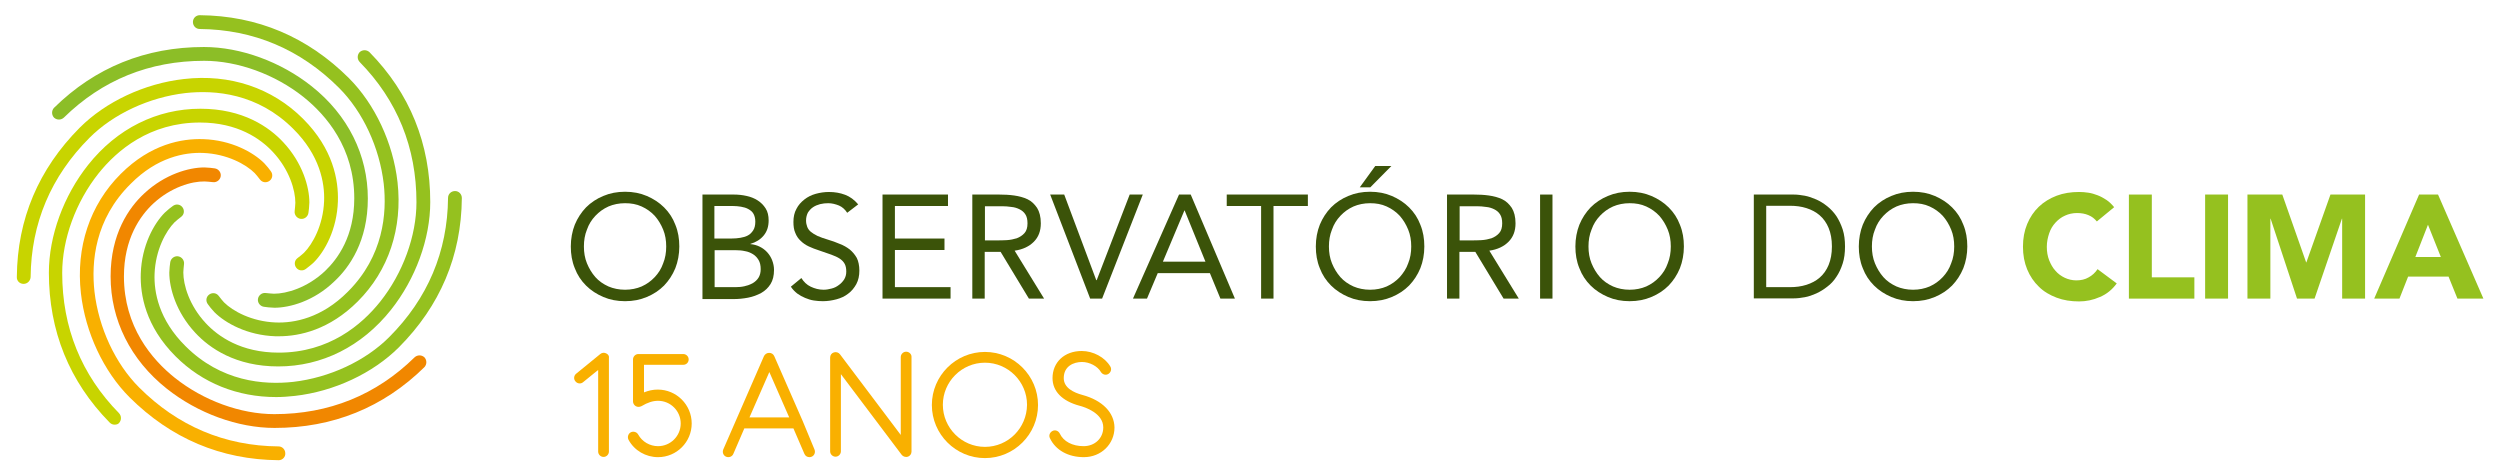 <svg id="Layer_1" xmlns="http://www.w3.org/2000/svg" width="1069.1" height="203.2" viewBox="0 0 1069.1 203.2"><style>.st0{fill:#3b5309}.st1{fill:#95c11f}.st2{fill:#8cbe27}.st3{fill:#c8d400}.st4{fill:#f9b000}.st5{fill:#f18700}</style><g id="XMLID_14_"><g id="XMLID_1_"><path id="XMLID_74_" class="st0" d="M267.3 128.8c-3.4 0-6.5-.6-9.3-1.8-2.8-1.2-5.3-2.8-7.4-4.9-2.1-2.1-3.7-4.5-4.8-7.4-1.2-2.9-1.7-6-1.7-9.3s.6-6.5 1.7-9.3c1.2-2.9 2.8-5.3 4.8-7.4 2.1-2.1 4.5-3.7 7.4-4.9 2.8-1.2 5.9-1.8 9.3-1.8 3.4 0 6.5.6 9.3 1.8 2.8 1.2 5.3 2.8 7.4 4.9 2.1 2.1 3.7 4.5 4.8 7.4 1.2 2.9 1.7 6 1.7 9.3s-.6 6.5-1.7 9.3c-1.2 2.9-2.8 5.3-4.8 7.4-2.1 2.1-4.5 3.7-7.4 4.9-2.8 1.2-5.9 1.8-9.3 1.8m0-4.9c2.6 0 5-.5 7.1-1.4 2.2-1 4-2.3 5.6-4 1.6-1.7 2.8-3.6 3.6-5.9.9-2.2 1.3-4.6 1.3-7.2s-.4-5-1.3-7.2-2.1-4.2-3.6-5.9c-1.6-1.7-3.4-3-5.6-4-2.2-1-4.5-1.4-7.1-1.4-2.6 0-5 .5-7.1 1.4-2.2 1-4 2.3-5.6 4-1.6 1.7-2.8 3.6-3.6 5.9-.9 2.2-1.3 4.6-1.3 7.2s.4 5 1.3 7.2 2.1 4.2 3.6 5.9c1.5 1.7 3.4 3 5.6 4 2.1.9 4.5 1.4 7.1 1.4"/><path id="XMLID_70_" class="st0" d="M300.3 83.2h13.6c1.8 0 3.6.2 5.4.6 1.8.4 3.3 1 4.7 1.9s2.5 2 3.4 3.4c.9 1.4 1.3 3.1 1.3 5.2 0 2.6-.7 4.7-2.1 6.4-1.4 1.7-3.3 2.9-5.7 3.6v.1c1.4.1 2.8.5 4 1.1 1.2.6 2.3 1.4 3.2 2.4.9 1 1.6 2.1 2.1 3.4.5 1.3.8 2.7.8 4.1 0 2.5-.5 4.5-1.5 6.1-1 1.6-2.4 2.9-4 3.8-1.7.9-3.5 1.6-5.6 2-2.1.4-4.1.6-6.2.6h-13.3V83.2zm5.3 18.8h7.3c1.3 0 2.5-.1 3.7-.3 1.2-.2 2.3-.5 3.2-1 1-.5 1.7-1.3 2.3-2.2.6-.9.9-2.2.9-3.7 0-1.4-.3-2.5-.8-3.4-.5-.9-1.3-1.5-2.2-2-.9-.5-1.9-.8-3.1-1-1.2-.2-2.3-.3-3.5-.3h-7.9V102zm0 20.8h8.9c1.3 0 2.6-.1 3.9-.4 1.3-.3 2.4-.7 3.5-1.3 1-.6 1.9-1.4 2.5-2.4.6-1 .9-2.2.9-3.6 0-1.6-.3-2.9-.9-3.9-.6-1-1.4-1.9-2.4-2.5-1-.6-2.1-1.1-3.4-1.3-1.3-.3-2.6-.4-3.9-.4h-9.1v15.8z"/><path id="XMLID_69_" class="st0" d="M362.3 91c-.9-1.4-2.1-2.5-3.5-3.1-1.5-.6-3-1-4.6-1-1.2 0-2.3.1-3.5.4-1.1.3-2.1.7-3 1.3-.9.6-1.6 1.4-2.2 2.3-.5 1-.8 2.1-.8 3.4 0 1 .2 1.9.5 2.7.3.8.8 1.5 1.5 2.1.7.6 1.7 1.2 2.9 1.8 1.2.5 2.7 1.1 4.5 1.6 1.7.5 3.4 1.1 5 1.8 1.6.6 3 1.4 4.3 2.4 1.2 1 2.2 2.2 3 3.6.7 1.4 1.1 3.3 1.1 5.4 0 2.2-.4 4.1-1.3 5.8-.9 1.6-2 3-3.5 4.1-1.4 1.1-3.1 1.9-5 2.4s-3.8.8-5.8.8c-1.3 0-2.6-.1-3.9-.3-1.3-.2-2.5-.6-3.7-1.1-1.2-.5-2.3-1.1-3.4-1.9-1-.8-1.9-1.7-2.7-2.9l4.5-3.7c1 1.6 2.3 2.9 4 3.7 1.7.8 3.5 1.3 5.5 1.3 1.1 0 2.3-.2 3.4-.5 1.2-.3 2.2-.8 3.1-1.5.9-.6 1.7-1.5 2.3-2.4.6-1 .9-2.1.9-3.3 0-1.4-.2-2.5-.7-3.4-.5-.9-1.2-1.6-2.1-2.2s-2.2-1.2-3.6-1.7c-1.5-.5-3.2-1.1-5.2-1.8-1.6-.5-3.1-1.1-4.4-1.7-1.3-.6-2.5-1.4-3.5-2.4-1-.9-1.8-2.1-2.3-3.4-.6-1.3-.8-2.9-.8-4.7 0-2.1.4-4 1.3-5.6.8-1.6 2-2.9 3.4-4s3-1.9 4.8-2.4c1.8-.5 3.7-.8 5.7-.8 2.5 0 4.8.4 6.9 1.2s3.9 2.1 5.6 4.1l-4.7 3.6z"/><path id="XMLID_68_" class="st0" d="M377.4 83.2h28v4.9h-22.7V102h21.2v4.9h-21.2v15.9h23.8v4.9h-29.1z"/><path id="XMLID_65_" class="st0" d="M415.9 83.2h11.4c2.1 0 4.3.1 6.4.4 2.1.3 4 .8 5.7 1.6 1.7.8 3 2.1 4.1 3.7 1 1.6 1.6 3.8 1.6 6.6 0 3.3-1 5.9-3 7.9s-4.7 3.3-8.2 3.8l12.6 20.5H440l-12.1-20h-6.8v20h-5.3V83.2zm5.3 19.6h4.7c1.5 0 3 0 4.6-.1 1.6-.1 3-.4 4.3-.8 1.3-.5 2.4-1.2 3.3-2.2.9-1 1.3-2.4 1.3-4.2 0-1.6-.3-2.9-.9-3.8-.6-1-1.5-1.7-2.5-2.2-1-.5-2.2-.9-3.5-1-1.3-.2-2.6-.3-3.9-.3h-7.4v14.6z"/><path id="XMLID_64_" class="st0" d="M449.1 83.2h6l13.7 36.6h.2l14.1-36.6h5.6l-17.4 44.5h-5.1z"/><path id="XMLID_61_" class="st0" d="M504.2 83.2h5l18.9 44.5h-6.2l-4.5-10.9h-22.3l-4.6 10.9h-6l19.7-44.5zm2.4 6.8h-.1l-9.2 21.9h18.2L506.6 90z"/><path id="XMLID_60_" class="st0" d="M559.3 88.1h-14.7v39.6h-5.3V88.1h-14.7v-4.9h34.7z"/><path id="XMLID_56_" class="st0" d="M585.9 128.8c-3.4 0-6.5-.6-9.3-1.8-2.8-1.2-5.3-2.8-7.4-4.9-2.1-2.1-3.7-4.5-4.8-7.4-1.2-2.9-1.7-6-1.7-9.3 0-3.4.6-6.5 1.7-9.3 1.2-2.9 2.8-5.3 4.8-7.4 2.1-2.1 4.5-3.7 7.4-4.9 2.8-1.2 5.9-1.8 9.3-1.8 3.4 0 6.5.6 9.3 1.8 2.8 1.2 5.3 2.8 7.4 4.9 2.1 2.1 3.7 4.5 4.8 7.4 1.2 2.9 1.7 6 1.7 9.3 0 3.4-.6 6.5-1.7 9.3-1.2 2.9-2.8 5.3-4.8 7.4-2.1 2.1-4.5 3.7-7.4 4.9-2.8 1.2-5.9 1.8-9.3 1.8m0-4.9c2.6 0 5-.5 7.1-1.4 2.2-1 4-2.3 5.6-4 1.5-1.7 2.8-3.6 3.6-5.9.9-2.2 1.3-4.6 1.3-7.2 0-2.6-.4-5-1.3-7.2s-2.1-4.2-3.6-5.9c-1.6-1.7-3.4-3-5.6-4-2.2-1-4.5-1.4-7.1-1.4-2.6 0-5 .5-7.1 1.4-2.2 1-4 2.3-5.6 4-1.6 1.7-2.8 3.6-3.6 5.9-.9 2.2-1.3 4.6-1.3 7.2 0 2.6.4 5 1.3 7.2s2.1 4.2 3.6 5.9c1.5 1.7 3.4 3 5.6 4 2.1.9 4.5 1.4 7.1 1.4m2.2-52.9h6.9l-9 9.1h-4.5l6.6-9.1z"/><path id="XMLID_53_" class="st0" d="M618.9 83.2h11.4c2.1 0 4.3.1 6.4.4 2.1.3 4 .8 5.7 1.6 1.7.8 3 2.1 4.1 3.7 1 1.6 1.6 3.8 1.6 6.6 0 3.3-1 5.9-3 7.9s-4.7 3.3-8.2 3.8l12.6 20.5H643l-12.1-20h-6.8v20h-5.3V83.2zm5.3 19.6h4.7c1.5 0 3 0 4.6-.1 1.6-.1 3-.4 4.3-.8 1.3-.5 2.4-1.2 3.3-2.2.9-1 1.3-2.4 1.3-4.2 0-1.6-.3-2.9-.9-3.8-.6-1-1.5-1.7-2.5-2.2-1-.5-2.2-.9-3.5-1-1.3-.2-2.6-.3-3.9-.3h-7.4v14.6z"/><path id="XMLID_52_" class="st0" d="M658.6 83.2h5.3v44.5h-5.3z"/><path id="XMLID_49_" class="st0" d="M696.9 128.8c-3.4 0-6.5-.6-9.3-1.8-2.8-1.2-5.3-2.8-7.4-4.9-2.1-2.1-3.7-4.5-4.8-7.4-1.2-2.9-1.7-6-1.7-9.3s.6-6.5 1.7-9.3c1.2-2.9 2.8-5.3 4.8-7.4 2.1-2.1 4.5-3.7 7.4-4.9 2.8-1.2 5.9-1.8 9.3-1.8 3.4 0 6.5.6 9.3 1.8 2.8 1.2 5.3 2.8 7.4 4.9 2.1 2.1 3.7 4.5 4.8 7.4 1.2 2.9 1.7 6 1.7 9.3s-.6 6.5-1.7 9.3c-1.2 2.9-2.8 5.3-4.8 7.4-2.1 2.1-4.5 3.7-7.4 4.9-2.8 1.2-5.9 1.8-9.3 1.8m0-4.9c2.6 0 5-.5 7.1-1.4 2.2-1 4-2.3 5.6-4 1.6-1.7 2.8-3.6 3.6-5.9.9-2.2 1.3-4.6 1.3-7.2s-.4-5-1.3-7.2-2.1-4.2-3.6-5.9c-1.6-1.7-3.4-3-5.6-4-2.2-1-4.5-1.4-7.1-1.4-2.6 0-5 .5-7.1 1.4-2.2 1-4 2.3-5.6 4-1.6 1.7-2.8 3.6-3.6 5.9-.9 2.2-1.3 4.6-1.3 7.2s.4 5 1.3 7.2 2.1 4.2 3.6 5.9c1.5 1.7 3.4 3 5.6 4 2.1.9 4.5 1.4 7.1 1.4"/><path id="XMLID_46_" class="st0" d="M750 83.2h17.1c1.5 0 3 .2 4.7.5 1.6.3 3.3.9 4.9 1.6 1.6.7 3.2 1.7 4.7 2.9s2.8 2.6 3.9 4.2c1.1 1.7 2 3.6 2.7 5.7.7 2.2 1 4.6 1 7.3s-.3 5.2-1 7.3c-.7 2.2-1.6 4.1-2.7 5.7-1.1 1.7-2.4 3.1-3.9 4.2-1.5 1.2-3 2.1-4.7 2.9-1.6.7-3.2 1.3-4.9 1.6-1.6.3-3.2.5-4.7.5H750V83.2zm5.3 39.6h10.1c2.6 0 4.9-.3 7.1-1 2.2-.7 4.1-1.7 5.7-3.1s2.9-3.2 3.8-5.4c.9-2.2 1.4-4.8 1.4-7.9 0-3.1-.5-5.7-1.4-7.9-.9-2.2-2.2-4-3.8-5.4-1.6-1.4-3.5-2.4-5.7-3.1-2.2-.7-4.5-1-7.1-1h-10.1v34.8z"/><path id="XMLID_43_" class="st0" d="M818.1 128.8c-3.4 0-6.5-.6-9.3-1.8-2.8-1.2-5.3-2.8-7.4-4.9-2.1-2.1-3.7-4.5-4.8-7.4-1.2-2.9-1.7-6-1.7-9.3s.6-6.5 1.7-9.3c1.2-2.9 2.8-5.3 4.8-7.4 2.1-2.1 4.5-3.7 7.4-4.9 2.8-1.2 5.9-1.8 9.3-1.8 3.4 0 6.5.6 9.3 1.8 2.8 1.2 5.3 2.8 7.4 4.9 2.1 2.1 3.7 4.5 4.8 7.4 1.2 2.9 1.7 6 1.7 9.3s-.6 6.5-1.7 9.3c-1.2 2.9-2.8 5.3-4.8 7.4-2.1 2.1-4.5 3.7-7.4 4.9-2.8 1.2-5.9 1.8-9.3 1.8m0-4.9c2.6 0 5-.5 7.1-1.4 2.2-1 4-2.3 5.6-4 1.6-1.7 2.8-3.6 3.6-5.9.9-2.2 1.3-4.6 1.3-7.2s-.4-5-1.3-7.2-2.1-4.2-3.6-5.9c-1.6-1.7-3.4-3-5.6-4-2.2-1-4.5-1.4-7.1-1.4-2.6 0-5 .5-7.1 1.4-2.2 1-4 2.3-5.6 4-1.6 1.7-2.8 3.6-3.6 5.9-.9 2.2-1.3 4.6-1.3 7.2s.4 5 1.3 7.2 2.1 4.2 3.6 5.9c1.5 1.7 3.4 3 5.6 4 2.1.9 4.5 1.4 7.1 1.4"/><path id="XMLID_42_" class="st1" d="M896.7 94.7c-1-1.2-2.1-2.1-3.6-2.7-1.4-.6-3-.9-4.9-.9-1.8 0-3.6.4-5.1 1.1-1.6.7-2.9 1.7-4.1 3-1.2 1.3-2.1 2.8-2.7 4.6-.6 1.8-1 3.7-1 5.7 0 2.1.3 4 1 5.8.7 1.7 1.5 3.2 2.7 4.5 1.1 1.3 2.5 2.3 4 3 1.5.7 3.2 1.1 4.9 1.1 2 0 3.8-.4 5.3-1.3 1.5-.8 2.8-2 3.8-3.5l8.2 6.1c-1.9 2.6-4.3 4.6-7.2 5.8-2.9 1.3-5.9 1.9-8.9 1.9-3.5 0-6.7-.5-9.6-1.6-2.9-1.1-5.5-2.6-7.6-4.7-2.1-2-3.8-4.5-5-7.4-1.2-2.9-1.8-6.1-1.8-9.7 0-3.6.6-6.8 1.8-9.7 1.2-2.9 2.9-5.4 5-7.4s4.7-3.6 7.6-4.7c2.9-1.1 6.1-1.6 9.6-1.6 1.3 0 2.6.1 3.9.3 1.4.2 2.7.6 4 1.1 1.3.5 2.6 1.2 3.8 2 1.2.8 2.3 1.9 3.3 3.1l-7.4 6.1z"/><path id="XMLID_41_" class="st1" d="M910.4 83.2h9.8v35.4h18.2v9.1h-28z"/><path id="XMLID_40_" class="st1" d="M943 83.2h9.8v44.5H943z"/><path id="XMLID_39_" class="st1" d="M961.1 83.2H976l10.2 29h.1l10.3-29h14.8v44.5h-9.8V93.5h-.1l-11.7 34.2h-7.5L971 93.5h-.1v34.2h-9.8z"/><path id="XMLID_36_" class="st1" d="M1034.5 83.2h8.1l19.4 44.5h-11.1l-3.8-9.4h-17.3l-3.7 9.4h-10.8l19.2-44.5zm3.8 12.9l-5.4 13.8h10.9l-5.5-13.8z"/></g><g id="XMLID_12_"><path id="XMLID_34_" class="st2" d="M117.3 131.6c-1.3 0-3.9-.3-4.4-.4-1.6-.2-2.8-1.7-2.6-3.3.2-1.6 1.7-2.8 3.3-2.6 1 .1 2.9.3 3.6.3 5.3 0 14.1-2.5 21.7-9.6 5.7-5.4 12.6-15.1 12.6-31.2 0-21.5-11.9-35.5-21.8-43.4-12.1-9.6-28-15.4-42.4-15.4-23.4 0-43.6 8.2-60 24.3-1.2 1.1-3 1.1-4.2 0-1.1-1.2-1.1-3 0-4.2 17.6-17.3 39.2-26 64.1-26 15.7 0 32.9 6.3 46.1 16.8 15.5 12.3 24 29.4 24 48 0 18.2-7.8 29.4-14.4 35.5-8.6 8.3-18.9 11.2-25.6 11.2"/><path id="XMLID_33_" class="st3" d="M10.1 121.4c-1.7 0-3-1.3-2.9-3 .2-24.7 9.3-46.1 26.9-63.8 11.1-11.1 27.7-18.9 44.5-20.8 19.7-2.3 37.8 3.8 51 17 12.9 12.9 15.2 26.3 14.9 35.3-.4 12-5.6 21.4-10.3 26.1-.9.9-3 2.5-3.4 2.8-1.3 1-3.1.8-4.1-.5-1-1.3-.8-3.1.5-4.1.8-.6 2.3-1.8 2.8-2.3 3.7-3.7 8.2-11.8 8.6-22.1.3-7.8-1.8-19.6-13.2-30.9-15.2-15.2-33.5-16.7-46.1-15.3-15.5 1.8-30.8 8.9-41 19.1-16.5 16.5-25 36.6-25.2 59.6-.1 1.6-1.4 2.9-3 2.9"/><path id="XMLID_32_" class="st3" d="M49 181.6c-.8 0-1.5-.3-2.1-.9-17.3-17.6-26-39.2-26-64.1 0-15.7 6.3-32.9 16.8-46.1 12.3-15.5 29.4-24 48-24 18.2 0 29.4 7.8 35.5 14.4 8.2 8.8 11.1 19.1 11.1 25.7 0 1.3-.3 3.9-.4 4.4-.2 1.6-1.7 2.8-3.3 2.6-1.6-.2-2.8-1.7-2.6-3.3.1-1 .3-2.9.3-3.6 0-5.3-2.5-14.1-9.6-21.7-5.3-5.7-15.1-12.6-31.2-12.6C64 52.4 50 64.3 42.1 74.2c-9.7 12.2-15.5 28.1-15.5 42.5 0 23.4 8.2 43.6 24.3 60 1.1 1.2 1.1 3 0 4.2-.4.5-1.1.7-1.9.7"/><path id="XMLID_31_" class="st4" d="M119.2 196.8c-24.7-.2-46.1-9.3-63.8-26.9-11.1-11.1-18.9-27.7-20.8-44.5-2.2-19.7 3.8-37.8 17-51 12.9-12.9 26.3-15.2 35.3-14.9 12 .4 21.4 5.6 26.1 10.3.9.9 2.5 2.9 2.8 3.4 1 1.3.8 3.1-.5 4.1-1.3 1-3.1.8-4.1-.5-.6-.8-1.8-2.3-2.3-2.8-3.7-3.7-11.8-8.2-22.1-8.6-7.8-.3-19.6 1.8-30.9 13.2C40.5 93.8 39 112 40.4 124.7c1.8 15.5 8.9 30.8 19.1 41 16.5 16.5 36.6 25 59.6 25.2 1.6 0 2.9 1.3 2.9 3 .1 1.5-1.2 2.9-2.8 2.9"/><path id="XMLID_30_" class="st5" d="M117.4 183c-15.7 0-32.9-6.3-46.1-16.8-15.5-12.3-24-29.4-24-48 0-18.2 7.8-29.4 14.4-35.5 8.8-8.2 19.1-11.1 25.7-11.1 1.3 0 3.9.3 4.4.4 1.6.2 2.8 1.7 2.6 3.3-.2 1.6-1.7 2.8-3.3 2.6-1-.1-2.9-.3-3.6-.3C82 77.5 73.2 80 65.6 87 59.9 92.3 53 102.1 53 118.2c0 21.5 11.9 35.5 21.8 43.4 12.2 9.7 28.1 15.5 42.5 15.5 23.4 0 43.6-8.2 60-24.3 1.2-1.1 3-1.1 4.2 0 1.1 1.2 1.1 3 0 4.2-17.6 17.3-39.2 26-64.1 26"/><path id="XMLID_29_" class="st1" d="M118.1 169.8c-16.6 0-31.6-6-43-17.4C62.2 139.5 59.9 126 60.2 117c.4-12 5.6-21.4 10.3-26.1.9-.9 2.9-2.5 3.4-2.8 1.3-1 3.1-.8 4.1.5 1 1.3.8 3.1-.5 4.1-.8.6-2.3 1.8-2.8 2.3-3.7 3.7-8.2 11.8-8.6 22.1-.3 7.8 1.8 19.6 13.2 30.9 15.2 15.2 33.5 16.7 46.1 15.3 15.5-1.8 30.8-8.9 41-19.1 16.5-16.5 25-36.6 25.2-59.6 0-1.6 1.3-2.9 3-2.9 1.6 0 2.9 1.3 2.9 3-.2 24.7-9.3 46.1-26.9 63.8-11.1 11.1-27.7 18.9-44.5 20.8-2.7.3-5.4.5-8 .5"/><path id="XMLID_28_" class="st1" d="M119 156.7c-18.2 0-29.4-7.8-35.5-14.4-8.2-8.8-11.1-19.1-11.1-25.7 0-1.3.3-3.9.4-4.4.2-1.6 1.7-2.8 3.3-2.6 1.6.2 2.8 1.7 2.6 3.3-.1 1-.3 2.9-.3 3.6 0 5.3 2.5 14.1 9.6 21.7 5.3 5.7 15.1 12.6 31.2 12.6 21.5 0 35.5-11.9 43.4-21.8 9.7-12.2 15.5-28.1 15.5-42.5 0-23.4-8.2-43.6-24.3-60-1.1-1.2-1.1-3 0-4.2 1.2-1.1 3-1.1 4.2 0 17.3 17.6 26 39.2 26 64.1 0 15.7-6.3 32.9-16.8 46.1-12.5 15.7-29.6 24.2-48.2 24.2"/><path id="XMLID_27_" class="st1" d="M119.3 143.8h-1.5c-12-.4-21.4-5.6-26.1-10.3-.9-.9-2.5-2.9-2.8-3.4-1-1.3-.8-3.1.5-4.1 1.3-1 3.1-.8 4.1.5.6.8 1.8 2.3 2.3 2.8 3.7 3.7 11.8 8.2 22.1 8.6 7.8.3 19.6-1.8 30.9-13.2 15.2-15.2 16.7-33.5 15.3-46.1-1.8-15.5-8.9-30.8-19.1-41-16.5-16.5-36.6-25-59.6-25.2-1.6 0-2.9-1.3-2.9-3 0-1.6 1.3-2.9 2.9-2.9 24.7.2 46.1 9.3 63.8 26.9 11.1 11.1 18.9 27.7 20.8 44.5 2.2 19.7-3.8 37.8-17 51-12.1 12.1-24.8 14.9-33.7 14.9"/></g><g id="XMLID_13_"><path id="XMLID_11_" class="st4" d="M281.3 166.6c-2 0-3.9.4-5.9 1.2V156h16.8c1.3 0 2.3-1 2.3-2.3 0-1.3-1.1-2.3-2.3-2.3H273c-1.3 0-2.3 1.1-2.3 2.3v18c0 .8.5 1.6 1.2 2 .7.4 1.6.4 2.4 0 2.7-1.6 4.9-2.3 7.1-2.3 5.4 0 9.7 4.4 9.7 9.7 0 5.4-4.4 9.7-9.7 9.7-3.5 0-6.8-1.9-8.5-5-.6-1.1-2.1-1.5-3.2-.9s-1.5 2.1-.9 3.2c2.5 4.6 7.4 7.4 12.6 7.4 8 0 14.4-6.5 14.4-14.4 0-8-6.5-14.5-14.5-14.5"/><path id="XMLID_8_" class="st4" d="M343.2 179.9l-12.1-27.6c-.4-.9-1.2-1.4-2.2-1.4s-1.8.6-2.2 1.4l-17.4 39.9c-.5 1.2 0 2.6 1.2 3.1s2.6 0 3.1-1.2l4.7-10.9h21l4.7 10.9c.4.9 1.2 1.4 2.2 1.4.3 0 .6-.1.9-.2 1.2-.5 1.7-1.9 1.2-3.1l-5.1-12.3zm-22.7-1.4l8.5-19.4 8.5 19.4h-17z"/><path id="XMLID_5_" class="st4" d="M421.2 150.5c-12.5 0-22.7 10.2-22.7 22.7s10.2 22.7 22.7 22.7 22.7-10.2 22.7-22.7-10.2-22.7-22.7-22.7m0 40.6c-9.9 0-18-8.1-18-18s8.1-18 18-18 18 8.1 18 18c-.1 10-8.1 18-18 18"/><path id="XMLID_4_" class="st4" d="M387.5 150.4c-1.3 0-2.3 1.1-2.3 2.3V186l-26-34.5c-.6-.8-1.7-1.1-2.6-.8-1 .3-1.6 1.2-1.6 2.2V193c0 1.3 1.1 2.3 2.3 2.3 1.3 0 2.3-1.1 2.3-2.3v-33l26 34.5c.5.6 1.2.9 1.9.9.2 0 .5 0 .7-.1 1-.3 1.6-1.2 1.6-2.2v-40.4c.1-1.2-1-2.3-2.3-2.3"/><path id="XMLID_3_" class="st4" d="M462.9 168.9c-3.7-1-8-3-8-7.2 0-5.1 4.2-6.9 7.8-6.9 3.2 0 6.7 1.8 8.1 4.3.7 1.1 2.1 1.5 3.2.8s1.5-2.1.8-3.2c-2.3-3.9-7.3-6.6-12.2-6.6-7.4 0-12.5 4.8-12.5 11.6 0 5.6 4.1 9.8 11.5 11.8 2.4.6 10.2 3.2 10.2 9.3 0 4.6-3.6 8-8.4 8-4.8 0-8.6-2-10.2-5.4-.6-1.2-2-1.7-3.1-1.1-1.2.6-1.7 2-1.1 3.1 2.4 5.1 7.8 8.1 14.5 8.1 7.4 0 13.1-5.6 13.1-12.7-.1-6.4-5.2-11.6-13.7-13.9"/><path id="XMLID_2_" class="st4" d="M259.2 151.1c-.8-.4-1.8-.3-2.5.3l-10.3 8.4c-1 .8-1.2 2.3-.3 3.3.8 1 2.3 1.2 3.3.3l6.4-5.2v34.9c0 1.3 1.1 2.3 2.3 2.3 1.3 0 2.3-1.1 2.3-2.3v-39.9c.2-.9-.3-1.7-1.2-2.1"/></g></g></svg>